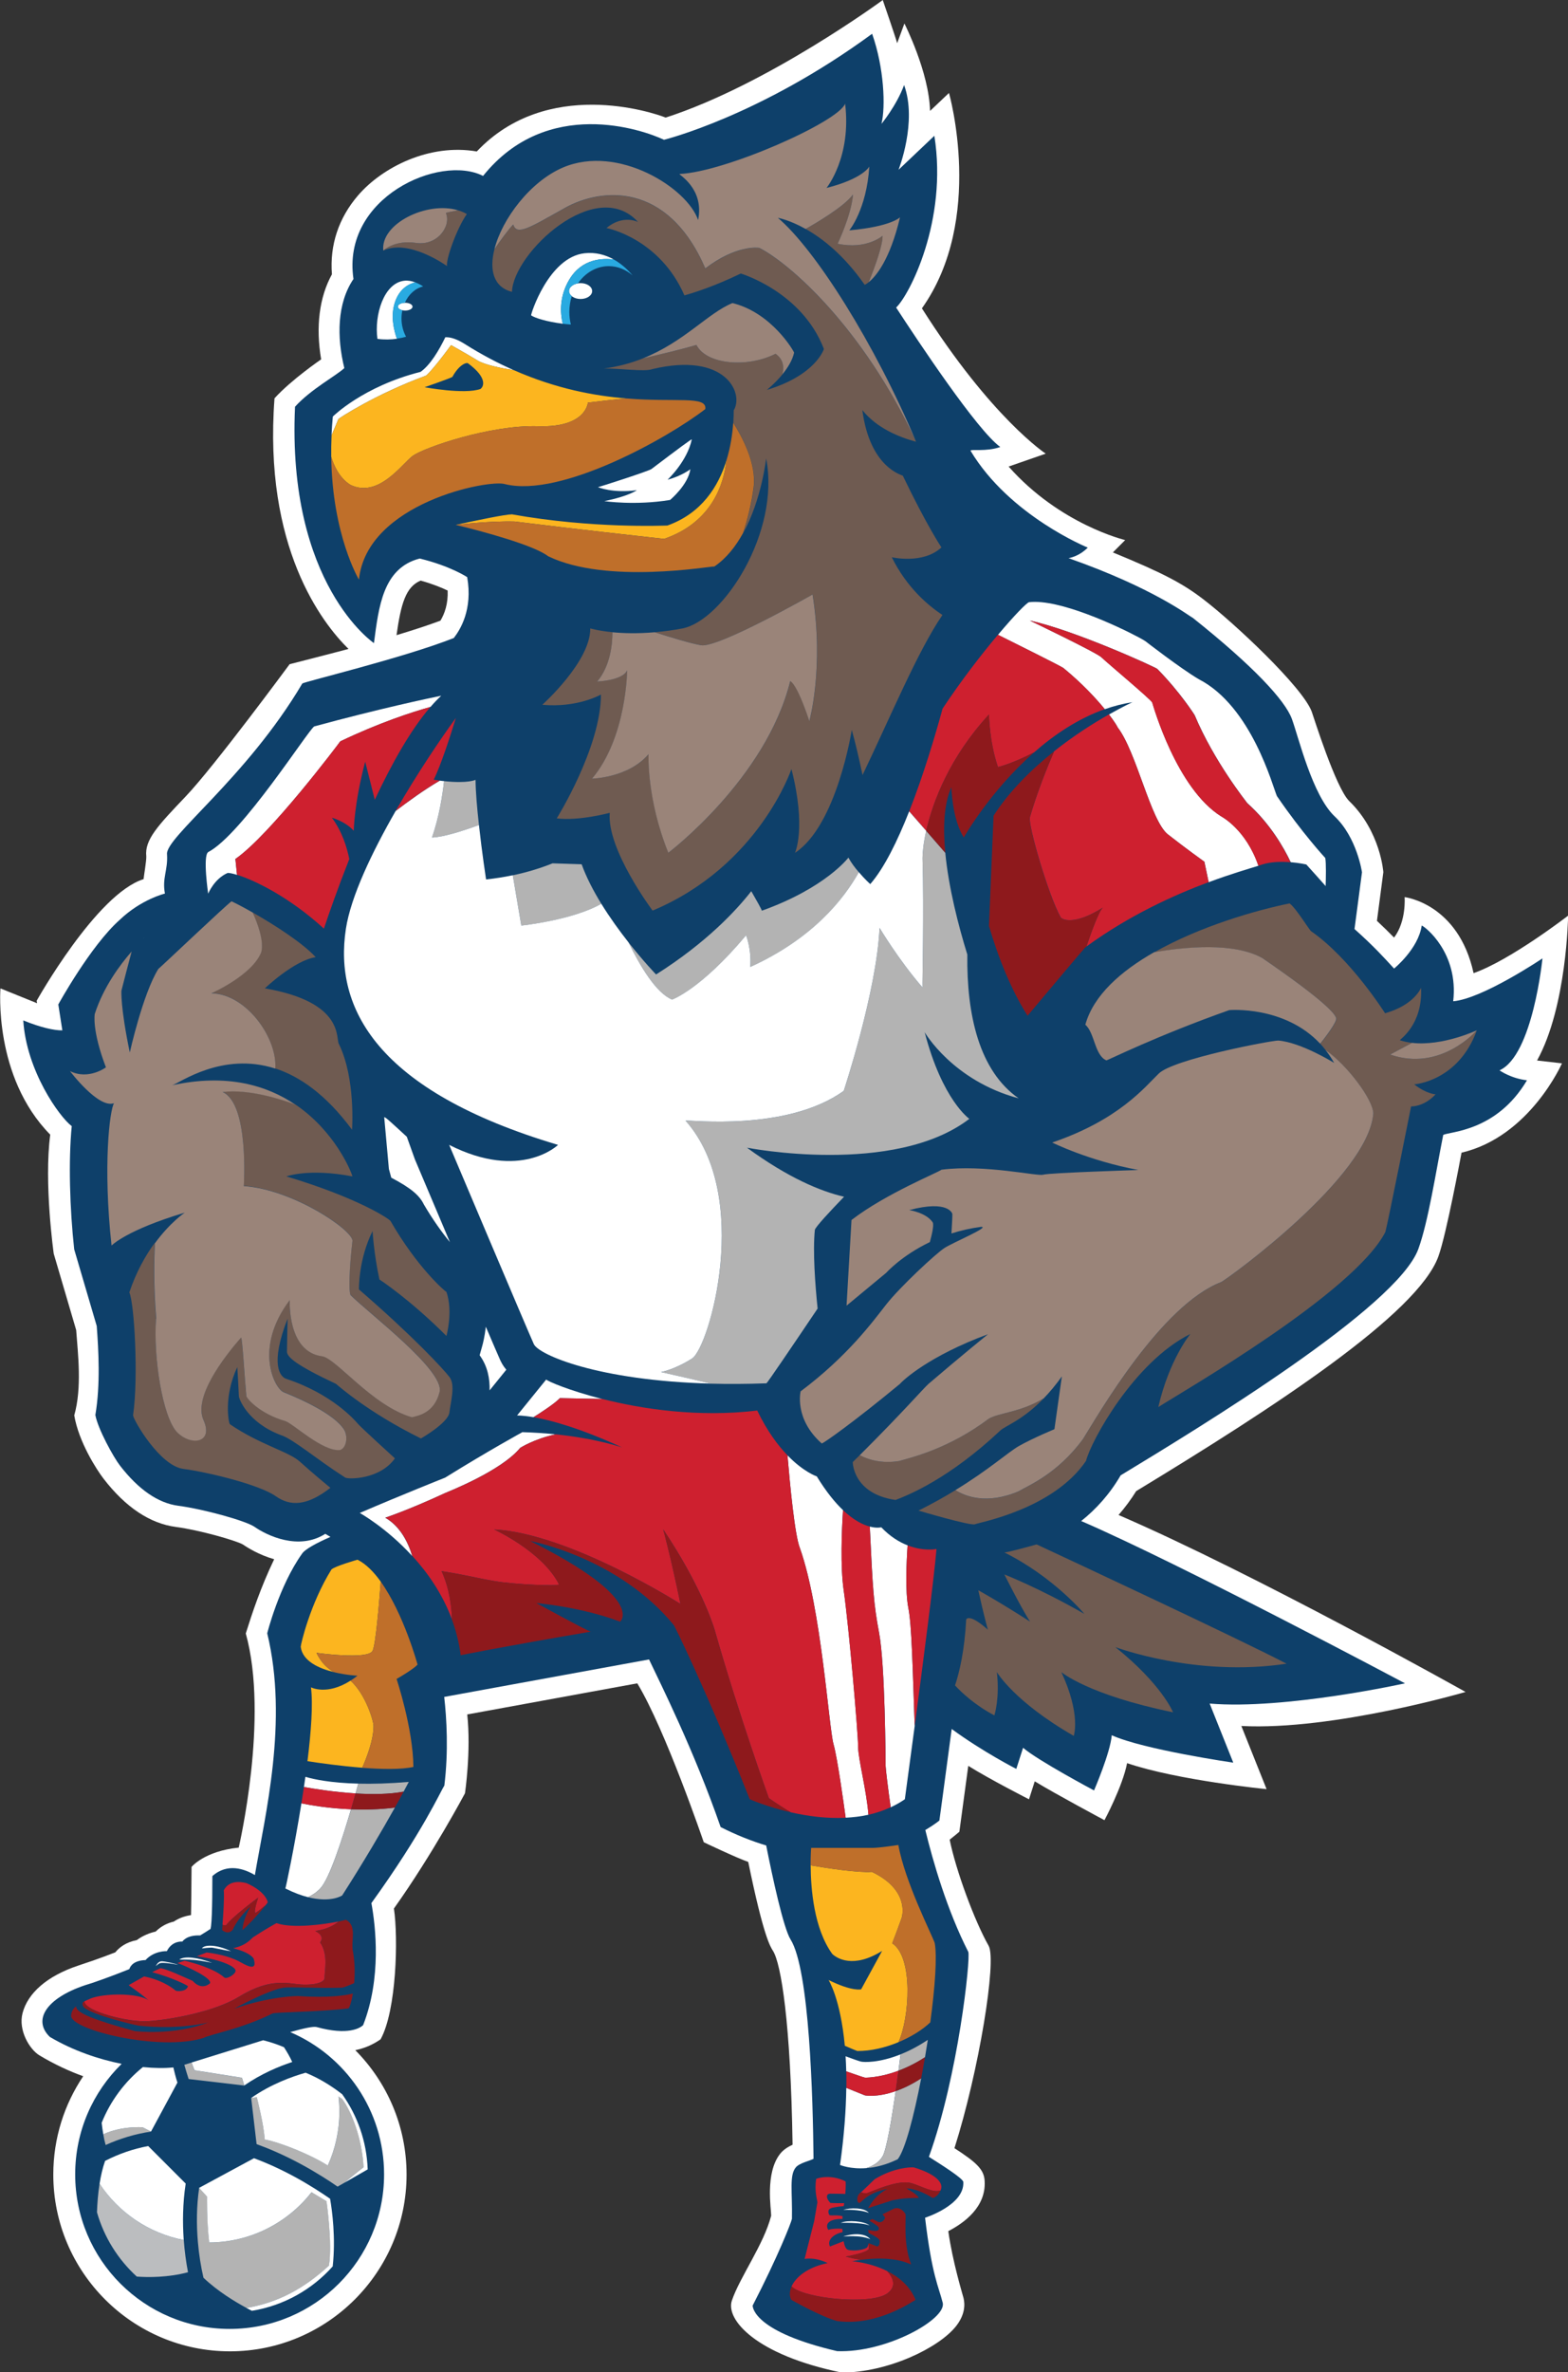 <?xml version="1.0" encoding="UTF-8"?> <svg xmlns="http://www.w3.org/2000/svg" id="Layer_2" data-name="Layer 2" viewBox="0 0 318.68 481.78"><rect x="0" y="0" width="318.68" height="481.78" fill="#333333" stroke="none"/><defs><style> .cls-1 { fill: #fff; } .cls-2 { fill: #bf6f2a; } .cls-3 { fill: #9a8479; } .cls-4 { fill: #29aae1; } .cls-5 { fill: #0e406a; } .cls-6 { fill: #bbbdbf; } .cls-7 { fill: #6f5b51; } .cls-8 { fill: #8e191c; } .cls-9 { fill: #b3b3b3; } .cls-10 { fill: #ce202f; } .cls-11 { fill: #fcb51f; } </style></defs><g id="Design"><g><path class="cls-1" d="m318.68,185.97s-11.69,9.03-19.19,11.66c-3.1-14.18-14.02-15.44-14.02-15.44,0,0,.4,4.87-2.14,8.22-.98-1.01-2.1-2.11-3.48-3.4l1.3-9.88s-.54-8.25-6.93-14.44c-2.74-2.66-7.29-17.26-7.62-18.15-1.82-4.96-15.72-18-22.02-22.82-4.11-3.15-7.99-5.26-18.4-9.53l2.5-2.51s-13.24-3.12-23.69-14.93l7.54-2.62s-11.04-7.22-25.16-29.51c12.84-18.09,5.5-43.74,5.5-43.74l-3.85,3.65c-.2-7.93-5.21-17.76-5.21-17.76l-1.47,4c-.29-1.11-2.93-8.76-2.93-8.76,0,0-23.4,17.19-44.12,23.87-2.71-1.08-24.14-8.18-38.39,6.88-9.65-1.66-19.21,3.22-24.11,8.9-3.98,4.61-5.8,10.13-5.33,16.05-2.57,4.65-3.32,10.65-2.19,17.27-.16.11-6.08,4.16-9.48,7.91-2.27,30.21,9.64,45.61,15.04,50.9-1.97.54-11.97,3.1-11.97,3.1,0,0-15.29,20.73-21.08,26.81-5.72,6-8.41,8.83-8.05,12.22.04.91-.48,3.84-.55,4.62-9.57,2.97-21.73,24.7-21.73,24.7l.08.5c-.35-.13-7.44-3.01-7.44-3.01,0,0-1.47,17.94,10.12,29.7-1.31,9.86.71,24.18.71,24.18l4.56,15.5c.37,4.98,1.2,11.7-.39,17.33.9,5.4,4.59,11.1,5.97,12.88,4.48,5.8,9.43,9.09,14.69,9.78,4.79.63,12.19,2.75,13.61,3.56.93.64,3.27,2.11,6.36,3-2.76,5.76-4.43,10.82-5.77,15.07,4.76,17.08-1.4,43.3-1.43,43.49-6.99.71-9.59,3.92-9.59,3.92,0,0-.06,8.41-.11,9.79-1.33.2-2.51.64-3.51,1.32-1.25.28-2.57.92-3.67,2.02-1.14.26-2.53.76-3.85,1.74-2.16.42-3.52,1.45-4.36,2.48-3.27,1.28-5.65,2.06-7.56,2.7-6.38,2.13-10.24,5.62-11.29,9.65-.91,3.5,1.45,7.38,3.43,8.57,3.08,1.85,6.07,3.22,8.9,4.24-3.84,5.71-6.08,12.58-6.08,19.97,0,19.8,16.11,35.9,35.9,35.9s35.9-16.11,35.9-35.9c0-9.84-3.98-18.77-10.42-25.26,1.71-.35,3.46-1.03,5.14-2.21,3.23-5.84,3.61-20.54,2.71-26.56,7.92-11.13,14.44-23.4,14.44-23.4,0,0,1.27-8.54.46-16.01l34.56-6.32c5.71,9.4,13.51,32.27,13.51,32.27,0,0,6.53,3.12,9.04,4,3.08,15,4.45,17.16,5.04,18.08,1.62,2.58,3.59,14.44,3.97,39.35-.89.42-1.84.97-2.53,1.85-3.1,3.92-1.8,11.26-1.82,12.57-1.5,5.84-6.38,12.48-7.99,17.24-1.29,3.81,4.8,11.02,22.31,14.61,9.34,0,19.76-4.98,23.27-9.44,1.82-2.32,1.83-4.38,1.5-5.71-.22-.87-2.21-7.29-3.09-13.57,3.28-1.69,7.65-4.92,7.39-10.08-.06-2.4-1.63-3.85-6.14-6.77,4.97-15.62,8.64-38.13,6.95-41.1-2.86-5.03-6.64-15.25-7.92-21.55.41-.3,1.97-1.61,1.97-1.61,0,0,.89-6.51,1.81-13.38,4.24,2.66,12.34,6.79,12.34,6.79l1.17-3.65c4.24,2.59,14.17,7.89,14.17,7.89,0,0,3.67-6.82,4.6-11.58,10.29,3.5,28.35,5.28,28.35,5.28l-5.13-12.83c18.66.96,45.57-6.91,45.57-6.91,0,0-42.61-23.89-70.53-35.94,1.32-1.51,2.52-3.13,3.59-4.85,28.14-17.07,57.18-35.98,61.41-47.65,1.63-4.49,4.5-19.98,4.71-21.08,13.88-3.24,20.41-18.14,20.41-18.14l-5.06-.58c6.05-10.92,6.31-29.33,6.31-29.33Zm-229.18-59.92c-2.56.96-5.69,1.97-8.91,2.94.9-6.36,1.86-9.79,4.89-11.08,2.44.67,4.29,1.44,5.5,2.02.11,2.7-.62,4.72-1.47,6.12Z"></path><g><path class="cls-5" d="m313.51,194.62s-12.2,8.22-18.16,8.72c1.13-9.83-5.69-15.13-6.4-15.38-.69,4.76-5.62,8.74-5.62,8.74-2.18-2.38-4.05-4.45-8.04-8.03l1.52-11.52s-1.01-7.06-5.55-11.35c-4.54-4.29-7.31-16.01-8.7-19.8-1.39-3.78-7.82-10.72-20.17-20.55-.63-.25-7.69-5.93-25.22-12.1,0,0,2.02-.25,3.91-2.14,0,0-15.89-6.43-23.83-19.67,0-.38,3.15.25,6.05-.76-4.7-3.37-16.75-21.53-21.17-28.32,2.69-2.53,10.51-17.66,7.77-34.88l-7.28,6.9s3.85-9.71,1.13-17.21c-1.54,4.19-4.6,7.88-4.6,7.88.86-3.44.54-11.38-1.9-18.29-22.88,16.77-42.3,21.53-42.3,21.53-4.32-2.05-23.78-8.84-36.77,7.34-8.77-4.47-28.79,4.35-26.34,20.93-3.35,4.95-3.4,11.81-1.86,18.09-1.51,1.47-6.76,4.25-10.02,7.85-1.66,36.08,16.04,48.01,16.04,48.01.97-7.31,1.79-15.25,9.3-17.18,6.24,1.51,9.65,3.78,9.65,3.78,1.17,6.61-1.45,10.73-2.72,12.36-10.12,4.01-30.34,8.86-30.79,9.24-11.35,19.2-27.99,31.32-27.49,34.72.19,3.27-1.03,4.78-.43,7.94,0,0-4.78,1.14-9.16,5.31-5.95,5.27-12.51,17.21-12.51,17.21l.82,5.26c-1.64.03-4.38-.57-7.94-2.02.63,10.18,7.32,19.58,9.85,21.47-.69,7.08-.4,16.76.5,25.02l4.58,15.57c.37,4.9.77,11.94-.28,18.08.51,2.81,3.67,8.55,5.01,10.28,3.77,4.87,7.75,7.61,11.85,8.15,5.04.66,13.55,3,15.43,4.24,2.6,1.82,9.04,4.9,14.44,1.46h0s1.05.62,1.05.62c-2.85,1.25-5.22,2.52-5.79,3.44-4.67,6.56-7.06,16.14-7.06,16.14,4.33,17.85-.45,36.99-2.51,49.1-2.04-1.22-5.56-2.54-8.64.21,0,6.18-.13,11.14-.5,10.8-.62.41-1.28.83-1.99,1.25-1.11-.05-2.72.11-3.62,1.25,0,0-2.05-.25-3.14,1.94,0,0-2.56-.14-4.33,1.81-2.25.09-3.03,1.04-3.3,1.84-3.91,1.57-7.32,2.78-9.09,3.3-7.82,2.65-10.59,7.06-7.06,10.47,4.76,2.81,9.94,4.54,14.59,5.47-5.82,5.7-9.44,13.64-9.44,22.44,0,17.34,14.06,31.39,31.39,31.39s31.39-14.06,31.39-31.39c0-12.97-7.86-24.1-19.08-28.89,2.94-.83,4.66-1.18,5.36-1.03,6.41,1.77,8.84.2,9.46-.38,3.76-9.58,2.55-20.06,1.68-24.79,10.37-14.35,14.14-22.84,14.83-23.88.86-6.99.47-13.6-.03-17.99l41.63-7.61c2.35,4.97,9.09,18.33,14.55,34.04,3.23,1.64,6.32,2.85,9.26,3.74,1.27,6.4,3.51,16.81,4.96,19.1,3.85,6.13,4.54,32.3,4.66,44.53-.61.37-2.83.83-3.59,1.73-1.37,1.61-.69,4.92-.8,10.47-.17.83-2.85,7.65-7.98,17.6,0,.55.59,5.39,17.15,9.26,9.97.41,22.29-6.5,21.48-9.81-.81-3.25-2.2-5.53-3.59-17.28,0,0,8.06-2.56,7.77-7.26,0-.72-4.85-3.75-6.99-5.11,5.98-16.56,8.47-40.15,8.01-41.61-4.33-8.5-7.18-18.37-8.74-24.76,1.86-1.09,2.86-1.93,2.86-1.93,0,0,1.14-8.35,2.5-18.59,6.31,4.63,13.13,8.11,13.13,8.11l1.38-4.29c3.05,2.62,14.42,8.66,14.42,8.66,0,0,3.32-7.66,3.6-11.21,6.43,2.92,24.7,5.57,24.7,5.57l-4.8-12c15.35,1.28,39.7-4.11,39.7-4.11,0,0-45.48-24.19-65.81-32.96,2.96-2.36,5.75-5.38,8.02-9.28,16.25-9.85,56.2-34.11,60.51-45.99,2.02-5.57,3.54-15.57,5.05-23.14,1.31-.72,10.81-.64,17.02-11.1-3.31-.38-5.58-2.02-5.58-2.02,6.78-3.03,8.73-22.75,8.73-22.75Zm-227.37,49.98c-.84-1.74-2.44-3.24-6.62-5.43l-.48-1.76-.95-10.5c.09-.24,1.8,1.39,4.59,3.95l1.64,4.58c.71,1.67,3.76,8.9,7.12,16.82-1.58-1.93-3.45-4.51-5.3-7.66Zm13.37,37.74c.05-2.28-.36-4.83-2.03-7.11l.52-1.85c.15-.52.52-1.98.74-3.94,1.51,3.54,2.61,6.09,2.89,6.7.22.47.54,1.17,1.27,2.03l-3.38,4.18Z"></path><g><path class="cls-6" d="m37.35,454.92c.16,2.23.46,4.44.86,6.54-4.07,1.08-8.06,1.05-10.41.88-3.8-3.47-6.64-7.96-8.09-13.05.06-1.74.2-3.77.53-5.81,3.87,5.85,9.98,10.07,17.12,11.45Z"></path><path class="cls-1" d="m20.24,443.47c.25-1.59.61-3.18,1.12-4.63,2.8-1.44,5.72-2.44,8.76-3.01l7.62,7.62c-.63,4.08-.63,8.01-.42,11.17,0,.1.02.2.03.3-7.13-1.38-13.25-5.6-17.12-11.45Z"></path><path class="cls-9" d="m20.99,433.44c3.82-1.76,8-1.42,8-1.42l1.7.87c-3.2.48-6.29,1.4-9.22,2.73-.19-.65-.35-1.4-.48-2.18Z"></path><path class="cls-9" d="m40.47,444.32l1.64,1.79s-.11,4.79.43,9.3c8.45-.04,15.96-4.03,20.8-10.2l3.04,1.82s1.24,8.59.5,13.08c-5.2,4.75-10.29,7.46-16.76,8.61-2.34-1.26-5.91-3.41-8.77-6.15-.51-2.22-.91-4.68-1.13-7.25-.31-3.55-.28-7.32.26-11Z"></path><path class="cls-1" d="m40.47,444.32l11.15-6.02c1.14.42,2.28.89,3.44,1.4,3.31,1.47,6.31,3.14,8.86,4.74,1.15.72,2.21,1.43,3.17,2.09.43,2.5,1.16,7.96.53,13.74-4.19,4.69-9.93,7.97-16.43,9.02-.32-.16-.69-.35-1.09-.57,6.47-1.15,11.56-3.86,16.76-8.61.74-4.49-.5-13.08-.5-13.08l-3.04-1.82h0c-4.84,6.18-12.35,10.16-20.8,10.2-.54-4.52-.43-9.3-.43-9.3l-1.64-1.79Z"></path><path class="cls-9" d="m52.2,425.91s1.45,5.54,1.6,8.57c3.28.62,9.49,3.14,12.83,5.3,1.51-3.34,2.36-7.04,2.36-10.95,0-1.03-.06-2.05-.18-3.06l.74.49c1.94,2.59,4.05,8.12,4.35,13.86-1.29.98-2.87,2.29-3.89,3.15l-1.4.8c-.95-.66-1.99-1.35-3.12-2.05-2.66-1.66-5.78-3.4-9.26-4.94-1.37-.61-2.73-1.15-4.08-1.64l-1.1-9.37,1.16-.16Z"></path><path class="cls-1" d="m62.12,420.94c2.6,1.06,4.83,2.45,6.54,3.7.31.23.61.45.89.67,3.09,4.33,4.98,9.58,5.18,15.26l-4.73,2.71c1.03-.86,2.6-2.17,3.89-3.15-.3-5.74-2.41-11.27-4.35-13.86l-.74-.49h0c.12,1,.18,2.02.18,3.06,0,3.9-.85,7.61-2.36,10.95-3.34-2.16-9.55-4.68-12.83-5.3-.15-3.03-1.6-8.57-1.6-8.57l-1.16.16c4.06-2.85,8.42-4.39,11.08-5.14Z"></path><path class="cls-9" d="m39.53,420.45s-.31-.69-.59-1.58c-.48.15-.98.3-1.48.46.3,1.06.62,2.09.88,2.89l11.29,1.32-.47-1.57-9.63-1.52Z"></path><path class="cls-1" d="m53.47,414.35c-3.74,1.15-8.52,2.66-14.52,4.51.28.89.59,1.58.59,1.58l9.63,1.52.47,1.57c3.43-2.37,7.01-3.87,9.75-4.77-.46-1.04-1.11-2.13-1.67-3-1.36-.58-2.78-1.05-4.25-1.42Z"></path><path class="cls-1" d="m121.55,98.93c.14,0,10.35-3.26,10.87-3.69,5.63-4.26,8.18-6.15,8.18-6-.95,4.49-4.92,8.18-4.92,8.18,2.88-.76,4.63-2.13,4.63-2.13-.47,3.17-3.97,6.1-4.11,6.24-7.14,1.18-13.38.24-13.38.24,4.96-.99,6.62-2.22,6.62-2.22-4.92.66-7.9-.61-7.9-.61Z"></path><path class="cls-1" d="m29.23,190.6c.06-.05.09-.08.09-.08-.03,0-.06.04-.09.08Z"></path><path class="cls-1" d="m41.04,395.69s1.81-.22,2.21-.13c1.98.41,3.7.71,3.7.71-3.03-1.45-5.48-1.34-5.91-.58Z"></path><path class="cls-1" d="m36.44,397.97s1.86-.05,3.2.08c1.34.13,3.47.57,3.47.57-2.81-1.06-5.6-1.47-6.67-.65Z"></path><path class="cls-1" d="m31.67,399.28s.39-.87,1.04-.96,3.26.57,3.49.7c-2.7-.51-3.46-.4-3.7-.33-.24.07-.83.59-.83.59Z"></path><path class="cls-1" d="m171.37,448.78s3.44-.14,5.22.63c-.93-1.12-3.81-1.07-5.22-.63Z"></path><path class="cls-1" d="m170.89,451.42s4.24-.13,5.85.54c-1.15-.92-4.46-1.13-5.85-.54Z"></path><path class="cls-1" d="m171.37,454.21s3.51-.39,5.5.54c-.95-1.18-3.25-1.29-5.5-.54Z"></path><path class="cls-1" d="m120.35,59.11c0,.89-1.05,1.61-2.35,1.61s-2.35-.72-2.35-1.61,1.05-1.61,2.35-1.61,2.35.72,2.35,1.61Z"></path><ellipse class="cls-1" cx="82.35" cy="62.28" rx="1.49" ry=".79"></ellipse><path class="cls-1" d="m269.42,179.98c.06-1.81.12-4.61-.07-5.73,0,0-4.73-5.11-9.83-12.58-.85-1.89-5.1-18.2-15.89-23.74-3.69-2.17-10.81-7.69-10.81-7.69-.12-.1-.64-.41-1.45-.84h0s0,0,0,0c-4.18-2.22-16.12-7.84-22.24-7.1-.51.15-3,2.7-6.3,6.62,3.46,1.72,12.84,6.39,13.3,6.75,3.79,3.11,6.58,6.12,8.41,8.36,1.82-.64,3.7-1.13,5.64-1.43,0,0-1.9.86-4.79,2.5,1.14,1.48,1.72,2.46,1.75,2.61,3.86,4.98,6.7,18.98,10.23,21.75s7.41,5.55,7.41,5.55l.87,4.15c4.61-1.71,8.23-2.75,10.12-3.34-2.52-7.38-7.49-9.98-7.49-9.98-9.17-5.67-13.9-22.6-14.09-23.17s-9.36-8.23-10.31-9.17-14.56-7.47-14.56-7.47c9.17,1.99,25.72,9.55,25.91,9.83,4.73,4.82,7.57,9.36,7.57,9.36,3.97,9.46,10.5,17.59,10.69,17.87,4.59,4.08,7.46,9.06,8.84,12.01,1.82.15,3.17.47,3.17.47,1.44,1.58,2.8,3.11,3.94,4.4Z"></path><path class="cls-1" d="m89.67,141.29c-2.59.53-12.49,2.62-25.8,6.23-1.2.69-14.69,21.94-21.56,25.53-1.13.76,0,8.45,0,8.45,0,0,1.2-3.03,3.97-4.22.42,0,1.07.14,1.89.39l-.33-3.22c7.04-4.87,21.07-23.51,21.32-23.89,7.89-3.77,14.45-5.91,18.33-6.99.72-.83,1.45-1.59,2.17-2.26Z"></path><path class="cls-1" d="m171.48,323c-.71-4.9-.41-12.17-.14-16.31-1.63-1.54-3.43-3.74-5.34-6.86,0,0-2.64-.85-5.95-4.27.48,5.71,1.48,16.3,2.52,18.83,4.37,12.29,5.89,36.5,6.83,39.81.79,2.78,2.08,12.06,2.47,14.95,1.55-.08,3.1-.26,4.63-.6-.35-4.8-2.09-11.38-2.09-13.78,0-2.74-1.89-24.59-2.93-31.77Z"></path><path class="cls-1" d="m185.9,350.52c-.41-11.7-.6-20.53-1.28-23.93-.68-3.39-.38-9.53-.16-12.75-1.67-.65-3.53-1.76-5.35-3.67,0,0-.86.24-2.33-.14.6,12.81.79,15.7,1.89,21.58,1.23,6.52,1.32,26,1.32,26.95,0,.58.54,5.06,1.04,8.47.99-.46,1.95-.99,2.87-1.63,0,0,.88-6.47,2-14.87Z"></path><path class="cls-1" d="m105.09,287.47s1.07-.05,3.33.34c1.33-.83,4.27-2.71,5.37-3.87l8.6.17c-6.74-1.71-11.09-3.6-11.38-3.95l-5.93,7.31Z"></path><path class="cls-1" d="m78.3,308.22s4.6-1.51,12.1-4.98c.69-.32,11.41-4.48,15.32-9.2,0,0,2.83-1.82,7.19-2.75-2.06-.21-4.31-.37-6.74-.44,0,0-6.76,3.69-15.71,9.24,0,0-8.78,3.48-17.34,7.17,0,0,5.38,2.97,10.66,8.74-.89-2.94-2.51-6.06-5.49-7.78Z"></path><path class="cls-1" d="m86.61,76.28c.76-.66,2.65-2.88,5.06-6.19,0,0,2.74,1.51,5.39,3.12,1.47.89,4.74,1.55,7.35,1.96-3.22-1.42-6.55-3.16-9.97-5.32-1.54-.97-2.88-1.42-3.93-1.36-1.27,2.62-3.04,5.62-5.03,7.03-11.73,2.96-17.84,9.08-17.84,9.08-.12,1.3-.2,2.56-.26,3.8.44-1.02.92-2.13,1.39-3.28.05-.14,7.52-5.06,17.83-8.84Z"></path><path class="cls-1" d="m72.81,362.23c-5.59-.14-9.01-.87-10.74-1.38-.1.69-.2,1.38-.3,2.06,1.87.34,6.02,1.02,10.5,1.3.22-.77.4-1.45.55-1.99Z"></path><path class="cls-1" d="m71.35,367.44c-4.51-.18-8.21-.82-10.09-1.21-1.46,9.1-3.16,17.05-3.26,17.29,1.74.88,3.27,1.43,4.6,1.77.86-.4,1.72-.96,2.49-1.77,1.87-1.95,4.5-10.11,6.25-16.08Z"></path><path class="cls-1" d="m179.37,437.94c.83-1.44,1.88-7.73,2.67-13.27-3.87,1.36-6.25.87-6.25.87l-3.79-1.52c-.06,4.42-.42,9.6-1.27,15.65,0,0,2.07.9,5.36.64,1.2-.39,2.53-1.09,3.27-2.37Z"></path><path class="cls-1" d="m182.61,420.52c.17-1.31.32-2.46.42-3.31-4.36,1.75-7.46,1.62-8.09,1.46-.56-.15-1.99-.67-3.08-1.07.06.97.1,1.99.13,3.06,1.32.45,3.47,1.23,3.86,1.29,2.48-.09,4.78-.68,6.75-1.42Z"></path><path class="cls-1" d="m115.75,56.71c2.56-4.24,6.82-4.3,9.01-4.01-1.74-.97-3.73-1.51-5.94-1.27-7.33.8-11.02,12.53-10.87,12.62.76.52,3.2,1.3,6.42,1.69-.52-2.16-.74-5.53,1.38-9.04Z"></path><path class="cls-1" d="m80.2,61.61c.96-3.16,3.13-4.02,4.21-4.26-.73-.28-1.48-.42-2.22-.34-4.16.44-6.16,6.94-5.48,11.81,1.4.19,2.72.15,3.96-.02-.62-1.75-1.28-4.53-.47-7.18Z"></path><path class="cls-9" d="m155.78,280.92c.24-.16,5.02-7.2,10.39-15.17-.5-4.87-1-11.63-.56-15.97.07-.56,3.19-3.9,5.94-6.74-4.78-1.1-11.33-3.83-19.74-9.96,0,0,29.88,5.86,45.2-5.86,0,0-5.48-3.78-9.08-17.59,0,0,5.67,9.83,19.1,13.43-8.03-5.6-10.58-16.94-10.43-29.2-1.82-5.87-3.81-13.62-4.48-20.66-1.19-1.38-2.55-2.94-3.88-4.46-.55,2.45-.75,4.38-.75,5.52.32,10.78-.06,25.25,0,26.29-4.85-5.58-8.73-12.1-8.73-12.1-.57,12.86-7.28,33.1-7.28,33.1-11.54,8.32-31.4,5.86-32.15,6.05,13.62,15.32,4.85,46.06,1.32,48.31-3.53,2.25-6.3,2.75-6.3,2.75,4,.89,7.33,1.67,10.1,2.34,3.52.09,7.29.08,11.33-.07Z"></path><path class="cls-9" d="m122.21,183.54c-1.6-2.6-3.03-5.34-4-8.02,0,0-3.15-.09-5.91-.19-2.23.9-4.93,1.77-8.08,2.43.5,2.89,1.09,6.37,1.73,10.22,0,0,10.41-1.08,16.26-4.43Z"></path><path class="cls-9" d="m154.83,184.94c0-.19-1.07-2.1-2.14-3.95-2.99,3.82-9.04,10.4-19.35,16.91,0,0-2.53-2.61-5.6-6.51,2.41,4.93,5.65,10.31,8.85,11.62,0,0,5.77-1.99,15.04-13.05,0,0,1.13,2.74.85,6.43,12.67-5.74,19.02-13.76,22.07-19.25-.77-.89-1.57-1.94-2.12-2.97,0,0-4.63,6.15-17.59,10.78Z"></path><path class="cls-9" d="m97.34,167.55c-.37-3.31-.67-6.71-.69-9.18,0,0-1.48.79-6.4.27-.29,2.61-.97,7.26-2.46,11.45,2.45-.1,6.44-1.4,9.55-2.54Z"></path><path class="cls-9" d="m82.03,363.85c.41-.75.76-1.42,1.05-1.97-4.03.34-7.42.42-10.26.35-.14.54-.33,1.21-.55,1.99,3.33.21,6.85.19,9.76-.37Z"></path><path class="cls-9" d="m69.54,384.94c4.47-6.97,8.17-13.3,10.71-17.84-3.12.39-6.16.45-8.9.34-1.75,5.97-4.39,14.13-6.25,16.08-.77.8-1.63,1.37-2.49,1.77,4.69,1.19,6.93-.35,6.93-.35Z"></path><path class="cls-9" d="m187.22,422.08c-1.92,1.25-3.66,2.06-5.18,2.59-.79,5.55-1.84,11.83-2.67,13.27-.74,1.28-2.07,1.98-3.27,2.37,1.8-.14,3.96-.63,6.36-1.81,1.48-1.89,3.27-8.66,4.76-16.41Z"></path><path class="cls-9" d="m188,417.78c.2-1.17.39-2.35.57-3.52-1.99,1.33-3.85,2.27-5.53,2.95-.11.86-.25,2-.42,3.31,2.34-.88,4.23-1.98,5.39-2.74Z"></path><path class="cls-10" d="m253.46,163.09c-.19-.28-6.71-8.42-10.69-17.87,0,0-2.84-4.54-7.57-9.36-.19-.28-16.74-7.85-25.91-9.83,0,0,13.62,6.52,14.56,7.47s10.12,8.61,10.31,9.17,4.92,17.49,14.09,23.17c0,0,4.97,2.59,7.49,9.98.28-.09.53-.17.74-.24,1.86-.6,4.06-.61,5.81-.47-1.38-2.96-4.25-7.94-8.84-12.01Z"></path><path class="cls-10" d="m184.62,326.59c.68,3.4.87,12.24,1.28,23.93,1.71-12.88,3.97-30.3,4.43-35.94,0,0-2.56.54-5.87-.74-.22,3.22-.51,9.37.16,12.75Z"></path><path class="cls-10" d="m120.1,331.35s-.05,0-.08.01c.17.06.08-.01.08-.01Z"></path><path class="cls-10" d="m178.66,331.6c-1.11-5.88-1.29-8.77-1.89-21.58-1.36-.35-3.23-1.24-5.44-3.33-.26,4.13-.57,11.4.14,16.31,1.04,7.19,2.93,29.03,2.93,31.77,0,2.4,1.74,8.99,2.09,13.78,1.55-.34,3.07-.85,4.53-1.53-.5-3.41-1.04-7.89-1.04-8.47,0-.95-.09-20.43-1.32-26.95Z"></path><path class="cls-10" d="m215.54,186.26c.28.47,2.65,1.8,8.61-1.94-.77.65-2.27,4.7-3.35,7.91,8.79-6.4,17.92-10.5,24.84-13.08l-.87-4.15s-3.88-2.77-7.41-5.55-6.37-16.77-10.23-21.75c-.03-.15-.62-1.12-1.75-2.61-2.99,1.69-7.04,4.22-11.14,7.48-1.34,3.1-3.47,8.35-4.93,13.41-.38,1.64,3.78,15.87,6.24,20.27Z"></path><path class="cls-10" d="m201,145.1s.05,5.51,1.82,10.67c0,0,2.53-.51,7.33-2.96,4.09-3.59,8.94-6.87,14.38-8.79-1.83-2.24-4.62-5.26-8.41-8.36-.46-.36-9.84-5.03-13.3-6.75-3.32,3.95-7.47,9.29-11.25,15-1.49,5.45-3.88,13.51-6.78,20.86,1.01,1.15,2.22,2.53,3.46,3.95,1.34-5.94,4.8-15,12.76-23.62Z"></path><path class="cls-10" d="m169.4,354.2c-.95-3.31-2.46-27.52-6.83-39.81-1.04-2.52-2.04-13.12-2.52-18.83-1.95-2.02-4.14-4.93-6.15-9.1-12.06,1.44-23.47-.32-31.49-2.35l-8.6-.17c-1.11,1.15-4.04,3.04-5.37,3.87,3.31.57,9.18,2.1,18.02,6.15,0,0-5.14-1.8-13.53-2.67-4.36.93-7.19,2.75-7.19,2.75-3.91,4.73-14.63,8.89-15.32,9.2-7.5,3.47-12.1,4.98-12.1,4.98,2.97,1.72,4.6,4.83,5.49,7.78,3.08,3.36,6.13,7.68,8.05,12.91-.07-2.57-.5-6.34-2.11-9.83,5.2.8,6.67,1.32,10.87,2.03,4.21.71,12.91,1.04,13,.66-3.36-6.67-13.19-11.16-13.19-11.16,15.37.8,37.87,15.13,37.87,15.13-1.89-9.27-3.5-15.13-3.5-15.13,7.47,11.16,10.02,19.01,10.4,20.24,5.01,17.59,11.06,34.33,11.06,34.33,1.74,1.21,3.2,2.13,4.45,2.87,3.27.75,7.18,1.31,11.16,1.11-.39-2.89-1.67-12.17-2.47-14.95Z"></path><path class="cls-10" d="m72.27,364.22c-4.48-.28-8.62-.96-10.5-1.3-.17,1.11-.34,2.22-.51,3.31,1.87.39,5.57,1.03,10.09,1.21.35-1.18.66-2.27.92-3.22Z"></path><path class="cls-10" d="m182.04,424.67c.21-1.47.4-2.88.57-4.14-1.97.74-4.27,1.33-6.75,1.42-.39-.07-2.54-.84-3.86-1.29.03,1.07.03,2.19.02,3.36l3.79,1.52s2.38.49,6.25-.87Z"></path><path class="cls-10" d="m30.07,410.47c4.52-.3,13.49-1.89,18.53-4.98,5.04-3.09,8.32-3.03,11.47-2.58,3.15.44,6-.17,5.91-1.3s.85-4.59-.92-7.14c.07-.17,1.11-1.23-.99-2.32,2.54-.34,4.01-1.3,4.72-1.92-2.9.59-9.36,1.47-12.59.33-.14.05-2.65,1.47-4.78,2.88-.25.14-1.23,1.64-4.05,2.21,1.7.43,3.48,1.1,4.17,2.09.95,2.96-1.75,1.23-3,.57-2.11-1.11-4.99-1.61-6.54-1.79-.6.23-1.28.49-1.98.76,5.52.84,7.86,2.21,7.86,2.94s-1.77,1.77-2.28,1.39c-2.01-1.79-6.17-2.97-8.07-3.42-.53.18-1.02.34-1.46.47,2.29.85,7.12,3.13,6.6,4.13-1.89,1.56-3.5-.5-3.5-.5-2.66-1.16-4.91-2.24-6.53-2.59-.55.24-1.13.51-1.73.82,4.14,1.1,7.29,2.72,7.29,2.86-.31,1.14-2.22,1.05-2.51.88-2.04-1.71-4.82-2.6-6.41-2.87-.97.53-1.98,1.12-3.07,1.73-.24.05.52.28,4.02,3.12-2.36-1.61-9.25-1.4-11.77-.39-.48.2-.91.39-1.31.58.04,2.03,8.89,4.29,12.91,4.03Z"></path><path class="cls-10" d="m45.94,390.99c1.42-1.86,6.52-5.6,6.52-5.6-.88,2.71-.72,3.17-.46,3.06.19-.08,1.31-.98,1.98-1.53.14-.18.28-.36.42-.54.06-.19-.47-2.27-4.29-3.94-.41-.09-3.37-.98-4.63,1.45.14,1.44-.12,5.14-.26,6.99.24.11.52.18.72.11Z"></path><path class="cls-10" d="m180.32,465.77c2.01-1.45,1.16-3.24,0-4.54-3.52-1.77-7.15-2.01-7.15-2.01.61-.11,1.19-.2,1.74-.27-.89-.17-1.92-.38-3.05-.66,0,0,4.41-.77,4.71-1.58.06-.24-.03-.7-.1-1-.05.31-.11.55-.19.65-.35.47-2.58.91-3.94.54-.42-.12-.71-.8-.89-1.75-1.03.38-2.55,1.02-2.76,1.08-.63-1.14.52-2.49,2.55-2.91-.01-.22-.02-.44-.03-.67-.99-.13-2.35-.01-2.87.21-.81-1.36.44-2.27,2.88-2.22,0-.19.02-.38.03-.56-1.34-.37-2.6.03-2.74-.32-.19-.47-.46-1.25.99-1.47,0,0,.81-.16,1.98-.27.04-.2.07-.4.1-.59-.81,0-2.44,0-2.83-.06-1.18-1.31-.59-1.89,0-1.87.43.02,2.03,0,3.05.06.11-1.37.11-2.48.05-2.56-3.26-1.61-5.96-.52-5.96-.52-.43,2.46.24,4.4.24,4.78l-.66,3.83c-.61,2.41-1.94,7.66-1.94,7.66,2.41-.38,4.68.85,4.68.85-4.11.83-6.5,2.87-7.34,4.75,2.53,2.46,16.12,3.81,19.44,1.42Z"></path><path class="cls-10" d="m176.27,445.38c3.09-1.23,6.82-2.71,9.18-1.95,1.89.61,4.34,1.99,5.72,1.41.13-.32.19-.65.14-.95-.16-.98-1.39-2.46-5.58-3.72-.66-.09-4.16.06-7.97,2.4-.83.83-2.18,2.1-2.77,2.66.3.13.79.27,1.29.17Z"></path><path class="cls-10" d="m67.46,166.07s2.7.71,4.44,2.65c0,0,.05-5.44,2.32-14.04l1.95,7.74c3.39-7.22,7.28-14.21,11.32-18.86-3.88,1.09-10.45,3.23-18.33,6.99-.25.38-14.28,19.02-21.32,23.89l.33,3.22c3.63,1.1,10.73,4.59,17.66,10.93,1.02-3.06,2.83-8.23,5.16-14.13-.47-2.34-1.45-5.6-3.54-8.39Z"></path><path class="cls-4" d="m124.76,52.7c-2.19-.3-6.45-.23-9.01,4.01-2.12,3.51-1.9,6.88-1.38,9.04.53.06,1.08.12,1.65.16-.2-.81-.31-1.66-.31-2.55,0-1.14.18-2.22.5-3.22-.34-.28-.56-.63-.56-1.03,0-.76.78-1.4,1.81-1.56,1.47-2.13,3.73-3.5,6.27-3.5,1.82,0,3.5.71,4.84,1.89-1.06-1.26-2.35-2.41-3.82-3.24Z"></path><path class="cls-4" d="m81.78,63.01c-.54-.12-.92-.4-.92-.73,0-.42.63-.77,1.42-.79.77-1.71,2.12-2.95,3.73-3.32-.52-.34-1.06-.62-1.61-.83-1.08.24-3.25,1.11-4.21,4.26-.81,2.65-.15,5.43.47,7.18.65-.09,1.27-.23,1.87-.39-.58-1.06-.93-2.34-.93-3.71,0-.58.06-1.14.18-1.67Z"></path><path class="cls-8" d="m145.19,330.85c-.38-1.23-2.93-9.08-10.4-20.24,0,0,1.61,5.86,3.5,15.13,0,0-22.51-14.33-37.87-15.13,0,0,9.83,4.49,13.19,11.16-.09.38-8.79.05-13-.66-4.21-.71-5.67-1.23-10.87-2.03,1.61,3.49,2.04,7.26,2.11,9.83.83,2.25,1.45,4.66,1.78,7.24,0,0,7.92-1.63,26.4-4.78-.41-.15-2.38-1.1-11.02-5.81,0,0,9.08.76,17.02,3.78,0,0,5.42-4.54-18.28-16.39,0,0,17.9,3.28,29.25,17.15,0,0,5.8,11.35,15.38,35.3,0,0,3.43,1.53,8.33,2.65-1.25-.74-2.71-1.67-4.45-2.87,0,0-6.05-16.74-11.06-34.33Z"></path><path class="cls-8" d="m201.93,165.68c0,.28-.6,14.38-.93,22.38,1.93,6.57,4.55,13.04,7.84,18.22,3.47-4.13,11.34-13.49,11.71-13.86.08-.06.16-.11.24-.17,1.09-3.21,2.59-7.26,3.35-7.91-5.96,3.74-8.32,2.41-8.61,1.94-2.46-4.4-6.62-18.63-6.24-20.27,1.46-5.06,3.59-10.31,4.93-13.41-4.46,3.54-8.99,7.94-12.31,13.09Z"></path><path class="cls-8" d="m201,145.1c-7.95,8.63-11.41,17.68-12.76,23.62,1.32,1.51,2.68,3.07,3.88,4.46-.49-5.16-.28-9.93,1.24-13.31,0,0,.13,6.43,2.52,10.21,0,0,5.31-9.4,14.27-17.27-4.8,2.45-7.33,2.96-7.33,2.96-1.77-5.17-1.82-10.67-1.82-10.67Z"></path><path class="cls-8" d="m72.27,364.22c-.26.95-.57,2.04-.92,3.22,2.74.11,5.78.05,8.9-.34.68-1.22,1.28-2.3,1.78-3.24-2.91.55-6.43.57-9.76.37Z"></path><path class="cls-8" d="m182.04,424.67c1.52-.53,3.25-1.34,5.18-2.59.27-1.41.53-2.85.78-4.29-1.16.76-3.04,1.86-5.39,2.74-.17,1.26-.36,2.67-.57,4.14Z"></path><path class="cls-8" d="m17.06,407.66c1.83,1.64,10.56,3.63,11.1,3.72,8.54.91,14.18-.66,14.18-.66-7.16,2.77-14.85,1.77-14.94,1.77-8.25-2.26-12.16-3.77-11.91-5.07-.61.5-.98,1.08-1.04,1.91-.2,2.93,18.12,7.33,26.92,4.54,1.28-.71,7.9-1.89,14-4.96.61-.28,9.93-.33,15.46-1.04.26-.28.62-1.42.89-3.01-1.38.35-4.79.94-11.12.51-.28,0-5.55,0-13.05,2.58,0,0,7-3.85,10.15-4.29,1.2-.19,6.93.16,11.88,0,.38-.08,1.6-.55,2.4-.92.16-1.9.16-4.09-.21-6.21-.57-2.41.95-5.39-1.51-6.67-.07.06-.62.21-1.45.38-.71.61-2.17,1.57-4.72,1.92,2.1,1.09,1.06,2.15.99,2.32,1.77,2.55.83,6,.92,7.14s-2.76,1.74-5.91,1.3c-3.15-.44-6.43-.5-11.47,2.58-5.04,3.09-14.01,4.68-18.53,4.98-4.03.27-12.88-1.99-12.91-4.03-.1.04-.2.09-.29.13-.15.28-.21.66.19,1.09Z"></path><path class="cls-8" d="m47.38,391.78c0-.16,1.2-2.55,3.5-4.54.09,0-1.42,2.08-1.61,4.73.5-.35,2.82-2.67,4.72-5.04-.67.55-1.79,1.45-1.98,1.53-.27.11-.43-.35.46-3.06,0,0-5.11,3.74-6.52,5.6-.2.07-.48,0-.72-.11-.05.62-.08,1.04-.08,1.08,0,0,1.26,1.17,2.24-.19Z"></path><path class="cls-8" d="m160.84,467.07s5.96,3.4,9.31,4.3c8.18,1.13,15.46-4.11,15.93-4.3-1.16-2.85-3.44-4.68-5.76-5.84,1.15,1.3,2,3.09,0,4.54-3.32,2.39-16.92,1.04-19.44-1.42-.46,1.02-.47,2-.04,2.72Z"></path><path class="cls-8" d="m176.58,456.71c-.3.8-4.71,1.58-4.71,1.58,1.14.28,2.16.49,3.05.66,7.05-.94,10,.89,10.27.93-1.7-4.26-.98-9.57-1.17-10.26-1.01-1.58-2.17-1.17-2.36-1.07-.78.4-1.57.78-2.3,1.14.21.22.39.46.54.74-.69,1.37-1.63.71-1.63.71-.33-.2-.67-.36-.98-.48-.24.11-.45.2-.64.28,1.72,1.11,2.1,1.32,1.96,1.8-.17.57-1.54.24-1.54.24l-.62-.13c.03.2.06.41.08.61,1.26.68,2.25,1.13,2.26,1.69.02.78-.35,1.28-.73.99-.56-.24-1.06-.42-1.54-.58,0,.05-.01.1-.02.15.07.3.16.76.1,1Z"></path><path class="cls-8" d="m174.69,447.38c.44-.16,1.7-2.14,5.74-2.84,0,0-2.21.76-4,3.91,0,0,1.77-.6,5.07-1.64.47,0,1.61-.47,5.23-.44,0,0-.16-.69-2.52-1.92,0,0,1.89-.19,5.36,1.92.68-.15,1.31-.82,1.59-1.54-1.38.58-3.82-.81-5.72-1.41-2.36-.76-6.09.72-9.18,1.95-.5.1-.98-.04-1.29-.17-.15.14-.27.25-.29.28-.74.75-.44,2.05,0,1.89Z"></path><path class="cls-7" d="m182.01,304.62c2.65-1.01,10.84-4.29,21.31-14.12,1.09-.99,4.52-2.07,8.81-6.52-4.74,2.86-9.04,2.91-11.14,4.12-7.94,5.96-15.22,7.75-18.25,8.61-3.6.57-6.3-.29-8.01-1.18-.46.46-.93.92-1.42,1.4,0,0,0,6.43,8.7,7.69Z"></path><path class="cls-7" d="m300.15,209.24s-7.31,8.51-17.62,4.92l4.46-2.37c-.84-.1-1.68-.27-2.47-.53-.06-.19,4.67-3.09,4.29-10.65,0,0-1.32,3.47-7.31,5.17,0,0-6.97-11.06-15-16.64-.3-.1-3.13-4.79-4.41-5.67-6.69,1.35-18.22,4.64-27.5,9.93,6.27-1.08,16.24-2.06,22.02,1.2,12.39,8.51,14.75,11.25,14.99,12.2.19.77-2.31,4.01-3.25,5.19.38.41.75.85,1.1,1.31,4.34,3,9.66,10.09,9.66,12.88-1.04,12.77-28.75,32.94-30.89,34.2-12.23,4.67-24.96,26.86-28.12,31.9-5.3,7.19-11.22,9.46-13.05,10.59-6.54,2.8-10.91,1.01-12.88-.23-2.18,1.33-4.65,2.72-7.49,4.14,0,0,10.59,3.15,11.47,2.77s15.89-3.03,22.57-12.86c1.01-4.03,9.77-20.11,21.21-25.78,0,0-4.26,5.11-6.52,14.85,5.01-3.22,39.81-23.17,46.15-35.56.57-2.08,5.23-25.5,5.23-25.5,0,0,2.58.13,4.98-2.46,0,0-1.83-.06-4.35-2.02,0,0,8.95-.57,12.73-10.97Z"></path><path class="cls-7" d="m53.07,193.35c-1.88,4.73-10.14,8.34-10.14,8.34,7.11.14,13.44,9.08,12.99,15.29,4.92,1.59,10.29,5.24,15.63,12.45,0,0,.76-10.37-2.65-17.36-.76-.95,1.39-8.51-15.07-11.35,0,0,5.95-5.68,10.33-6.33-2.53-2.79-8.26-6.51-12.84-9.1.94,2.08,2.33,5.73,1.74,8.06Z"></path><path class="cls-7" d="m170.25,49.5s2.81-5.84,3.12-10c-1.74,2.45-7.72,5.93-9.62,7,3.37,1.89,7.78,5.3,11.99,11.34,0,0,.32-.13.83-.54,1.25-3.07,2.87-7.53,2.81-9.41,0,0-3.22,2.86-9.13,1.61Z"></path><path class="cls-7" d="m181.22,113.16s6.34,1.51,10.12-1.99c0,0-2.84-4.16-7.85-14.56-.28-.19-6.71-1.7-8.23-13.33,2.91,3.66,7.49,5.51,10.91,6.43-10.75-23.17-25.72-36.25-31.84-39.33-.25-.06-4.73-.63-10.98,4.16-7.7-17.78-21.24-16.36-28.57-12.27-7.14,3.99-9.76,5.7-10.47,3.36-1.04,1.05-2.68,3.35-3.83,5.02-1.05,4.16-.19,7.67,3.57,8.62.28-7.89,17.05-23.64,25.63-14.18,0,0-3.03-1.61-6.43,1.23.27,0,10.87,2.21,15.85,13.67,2.24-.63,6.31-1.95,11.45-4.44,0,0,12.42,3.66,16.9,15.32,0,0-1.58,5.3-11.6,8.32,0,0,1.63-1.29,3.15-3.13.33-1.15.45-2.94-1.38-4.21-5.8,2.93-14.06,2.17-16.08-1.8-2.52.78-7.48,1.96-10.92,2.75-2.33.93-4.94,1.65-7.89,2.05,3.09-.08,8.34.71,9.85.11,14.85-3.54,18.67,4.87,16.54,8.38,0,.71-.02,1.55-.08,2.5,1.75,2.77,4.76,8.33,4.16,13.1-.4,3.17-1.22,6.51-2.16,9.34,3.78-6.87,4.67-15.18,4.67-15.18,2.93,15.05-8.79,32.93-17.02,34.53-2.01.38-3.88.62-5.6.76,3.28,1.05,7.46,2.32,9.44,2.64,3.54.57,22.64-10.31,22.64-10.31,2.36,14.94-.66,25.72-.66,25.72-2.55-7.75-3.88-8.13-3.88-8.13-4.92,19.86-24.78,34.87-24.78,34.87-4.44-11.04-4.02-20.02-4.02-20.02-4.11,4.82-11.49,4.96-11.49,4.96,7.05-8.32,7.14-21.99,7.14-21.99-.9,2.08-6.1,2.27-6.1,2.27,2.71-3.21,3.11-7.64,3.1-10.01-2.91-.28-4.52-.77-4.52-.77.09,6.71-9.74,15.51-9.74,15.51,7.19.66,11.91-2.08,11.91-2.08,0,10.78-8.98,25.15-8.98,25.15,4.54.57,10.78-1.13,10.78-1.13-.66,7.38,8.7,19.86,8.7,19.86,21.65-9.08,28.22-28.75,28.22-28.75,3.08,12.01.72,17.02.72,17.02,8.52-5.57,11.54-24.96,11.54-24.96.68,2.35,1.56,6.13,2.19,9.16,5.77-12.04,11.27-25.25,16.24-32.51-2.98-1.96-7.27-5.61-10.3-11.73Z"></path><path class="cls-7" d="m27.05,287.47c.13,1.01,5.42,10.21,10.21,10.84,4.79.63,15.38,3.15,18.79,5.55,2.96,2.08,6.3,2.02,11.1-1.7,0,0-3.91-3.22-6.18-5.3-2.27-2.08-8.2-3.47-14.25-7.63-.25-.25-1.32-5.61,1.51-11.6,0,0,.32,5.48.32,5.93s1.7,5.3,8.51,7.88c2.46.76,7.19,4.85,13.11,8.64.69.38,7.06.38,10.09-3.91,0,0-6.93-6.3-7.56-7.06-.63-.76-5.3-6.05-14.5-9.08-1.26-.38-3.4-2.9.25-12.23,0,0-.13,5.55-.13,6.68s1.89,2.77,9.96,6.56c.63.51,6.56,5.8,17.27,11.09,0,0,5.55-3.15,5.79-5.3.24-2.14,1.27-5.55,0-7.19-1.27-1.64-7.17-8.07-18.39-17.78,0,0-.13-6.05,2.77-11.85,0,0,.25,4.54,1.39,9.83,0,0,6.05,3.91,13.62,11.47,0,0,1.39-4.92,0-8.95-.5-.25-6.05-5.17-11.35-14.37-.13-.38-6.62-4.73-21.18-9.08,0,0,4.54-1.7,13.43,0-.33-1.21-3.67-9.26-11.65-14.64-2.44-.92-9.23-3.2-14.74-2.54,5.42,2.4,4.3,19.1,4.3,19.1,9.93.68,21.96,8.81,22.09,11.08-.67,5.67-.77,10.35-.39,11.06,3.78,3.78,19.16,15.34,18.09,19.68-1.07,4.35-4.48,4.84-5.61,5.13-8.01-2.23-15.51-12.06-18.28-12.38-7.12-.95-6.56-11.41-6.56-11.41-7.38,9.71-3.09,18.03-1.2,18.72,8.76,3.53,11.4,6.24,12.22,7.56.83,1.32.58,3.66-.75,4.16-3.53.44-9.58-5.36-11.16-5.86-5.42-1.58-7.94-4.73-7.94-5.11-.32-3.22-.82-12.04-1.07-11.85-3.59,4.1-9.71,12.1-7.63,16.74,2.08,4.63-2.46,5.39-5.39,2.46-2.93-3.12-4.82-15.22-4.26-23.04-.58-6.87-.44-12.38-.27-15.34-1.84,2.52-3.74,5.84-5.15,10.04,1.01,2.14,1.89,17.27.76,24.96Z"></path><path class="cls-7" d="m90.85,54.03c-.25-1.36,2-7.68,4.03-10.56-.55-.32-1.15-.57-1.77-.76-1.05.2-2.45.48-2.49.54,1.13,2.62-1.7,6.75-6.08,6.08s-6.64,1.56-6.64,1.56c5.2-2.46,12.94,3.14,12.94,3.14Z"></path><path class="cls-7" d="m261.5,337.88c-9.94-5.16-43.29-20.73-50.81-24.23-2.72.75-5.99,1.63-6.56,1.63,10.02,4.98,16.26,12.48,16.26,12.48-9.27-5.3-16.26-8.01-16.26-8.01,3.85,7.63,5.23,9.58,5.23,9.58-6.49-4.16-10.53-6.37-10.53-6.37,1.13,5.17,1.95,8.01,1.95,8.01-3.91-3.47-4.41-2.08-4.41-2.08-.34,6.4-1.38,10.74-2.27,13.39,1.33,1.44,4.05,4.02,8,6.09,0,0,1.13-3.53.5-8.79,0,0,3.53,6.02,15.63,12.95,0,0,1.51-4.29-2.52-12.95,0,0,5.42,4.63,22.7,8.16,0,0-2.27-5.67-11.73-13.24,0,0,16.39,6.18,34.8,3.37Z"></path><path class="cls-3" d="m256.58,194.58c-5.78-3.26-15.74-2.28-22.02-1.2-6.75,3.84-12.32,8.74-13.98,14.73,1.91,1.62,1.88,6.23,4.29,7.24.5-.13,10.34-5.04,24.96-10.21,0,0,11.21-.97,18.49,6.83.94-1.18,3.44-4.42,3.25-5.19-.24-.95-2.6-3.69-14.99-12.2Z"></path><path class="cls-3" d="m300.15,209.24s-6.98,3.27-13.16,2.55l-4.46,2.37c10.31,3.59,17.62-4.92,17.62-4.92Z"></path><path class="cls-3" d="m157.61,71.84c1.83,1.28,1.71,3.07,1.38,4.21,1.06-1.29,2.06-2.85,2.4-4.43,0-.23-4.54-8.13-12.53-10.07-4.95,2.01-9.83,7.91-18.24,11.25,3.44-.79,8.4-1.98,10.92-2.75,2.02,3.97,10.28,4.73,16.08,1.8Z"></path><path class="cls-3" d="m158.05,44.23s2.32.38,5.69,2.27c1.9-1.07,7.88-4.55,9.62-7-.31,4.16-3.12,10-3.12,10,5.91,1.25,9.13-1.61,9.13-1.61.06,1.89-1.56,6.34-2.81,9.41,1.4-1.12,4.28-4.39,6.36-13.17,0,0-1.8,1.89-10.31,2.65,0,0,3.5-4.16,4.07-12.96,0,0-1.23,2.46-8.7,4.35,0,0,5.11-6.24,3.78-17.12-1.32,3.69-24.4,13.9-33.66,14.28-.28.09,5.11,2.93,3.78,9.36-2.18-6.52-16.26-15.41-27.42-10.69-6.67,2.83-12.42,10.44-13.98,16.62,1.15-1.67,2.8-3.97,3.83-5.02.71,2.34,3.33.64,10.47-3.36,7.33-4.09,20.87-5.51,28.57,12.27,6.25-4.79,10.73-4.22,10.98-4.16,6.12,3.09,21.09,16.16,31.84,39.33-8.32-19.81-20.49-39.07-28.12-45.48Z"></path><path class="cls-3" d="m121.36,138.41s5.2-.19,6.1-2.27c0,0-.09,13.66-7.14,21.99,0,0,7.38-.14,11.49-4.96,0,0-.43,8.98,4.02,20.02,0,0,19.86-15.01,24.78-34.87,0,0,1.32.38,3.88,8.13,0,0,3.03-10.78.66-25.72,0,0-19.1,10.87-22.64,10.31-1.98-.32-6.15-1.59-9.44-2.64-3.53.31-6.43.21-8.6,0,0,2.37-.39,6.8-3.1,10.01Z"></path><path class="cls-3" d="m31.71,267.81c-.57,7.82,1.32,19.92,4.26,23.04,2.93,2.93,7.47,2.17,5.39-2.46-2.08-4.63,4.03-12.64,7.63-16.74.25-.19.76,8.64,1.07,11.85,0,.38,2.52,3.53,7.94,5.11,1.58.5,7.63,6.3,11.16,5.86,1.32-.5,1.58-2.84.75-4.16-.83-1.32-3.46-4.03-12.22-7.56-1.89-.69-6.18-9.01,1.2-18.72,0,0-.57,10.47,6.56,11.41,2.77.32,10.28,10.15,18.28,12.38,1.13-.29,4.54-.78,5.61-5.13,1.07-4.35-14.31-15.9-18.09-19.68-.38-.71-.28-5.39.39-11.06-.13-2.27-12.16-10.4-22.09-11.08,0,0,1.12-16.71-4.3-19.1,5.51-.66,12.29,1.62,14.74,2.54-5.73-3.87-13.86-6.35-25-3.91,1.45-.4,10.13-6.88,20.96-3.39.44-6.21-5.88-15.15-12.99-15.29,0,0,8.26-3.61,10.14-8.34.6-2.33-.8-5.98-1.74-8.06-1.65-.94-3.16-1.74-4.3-2.28-1.11.76-13.91,12.92-14.88,13.74-3.14,5.02-5.8,16.96-5.8,16.96-1.95-9.33-1.7-12.55-1.7-12.55.55-2.19,1.38-5.33,2.08-7.96-2.36,2.69-5.73,7.21-7.5,12.69,0,0-.63,3.28,2.27,10.84,0,0-3.53,2.65-7.31.76,0,0,5.8,7.69,8.95,6.52-.88,1.48-2.27,12.64-.5,28.91,0,0,3.03-3.15,14.88-6.68,0,0-2.95,1.95-6.07,6.22-.16,2.96-.31,8.46.27,15.34Z"></path><path class="cls-3" d="m269.43,213.28c.61.78,1.19,1.64,1.72,2.58,0,0-6.68-4.16-11.35-4.54-1.51,0-21.37,3.78-24.3,6.71-2.84,2.74-8.04,9.36-21.65,14,0,0,7.38,3.69,17.51,5.58,0,0-18.08.57-19.34.95-1.13.38-11.85-2.14-20.68-1.01-.5.5-11.22,4.79-18.28,10.21,0,0-.49,8.49-1.01,17.4l8.07-6.68s3.07-3.46,8.86-6.23c.43-1.54.84-3.36.6-3.98-1.32-2.02-4.79-2.52-4.79-2.52,8.07-2.14,8.76.77,8.76.77.04.25-.09,2.54-.18,3.98,1.84-.59,3.85-1.06,6.04-1.35,1.89,0-5.67,3.15-7.44,4.29-1.77,1.13-9.08,7.94-11.85,11.47s-7.82,10.47-17.4,17.65c0,0-1.39,5.55,4.29,10.59.5-.13,6.43-4.29,15.89-12.1.63-.75,5.93-5.68,17.9-10.09,0,0-5.17,4.16-12.1,10.09-.84.72-5.32,5.87-13.97,14.48,1.7.89,4.41,1.76,8.01,1.18,3.03-.85,10.31-2.65,18.25-8.61,2.1-1.21,6.4-1.26,11.14-4.12,1.17-1.21,2.4-2.66,3.68-4.45l-1.51,10.72s-4.29,1.77-7.19,3.4c-2.21,1.25-6.03,4.76-12.94,8.97,1.96,1.24,6.34,3.03,12.88.23,1.83-1.13,7.75-3.4,13.05-10.59,3.15-5.04,15.89-27.23,28.12-31.9,2.14-1.26,29.85-21.43,30.89-34.2,0-2.8-5.32-9.88-9.66-12.88Z"></path><path class="cls-3" d="m84.54,49.33c4.38.66,7.22-3.47,6.08-6.08.04-.06,1.44-.34,2.49-.54-6.34-1.92-15.81,2.72-15.21,8.18,0,0,2.25-2.22,6.64-1.56Z"></path><path class="cls-11" d="m104.59,105.91c1.13.13,12.55,1.58,30.39,3.53,9.76-3.37,12.14-11.19,12.66-15.91-1.64,5.26-5.04,10.72-12,13.2-.76,0-15.13.66-31.58-2.27-1.36,0-6.76,1.13-11.42,2.13,0,0,6.54-.81,11.96-.68Z"></path><path class="cls-11" d="m104.41,75.17c-2.61-.41-5.88-1.07-7.35-1.96-2.65-1.61-5.39-3.12-5.39-3.12-2.41,3.31-4.3,5.53-5.06,6.19-10.31,3.78-17.78,8.7-17.83,8.84-.47,1.15-.95,2.26-1.39,3.28-.07,1.51-.09,2.97-.07,4.38.5,1.68,1.6,4.24,3.88,5.68,5.77,2.79,10.5-4.3,12.72-5.91,2.32-1.65,15.7-6.3,25.47-5.99,9.77.32,10.09-4.79,10.09-4.79,2.6-.32,5.23-.61,7.72-.86-6.32-.52-14.13-1.93-22.78-5.74Zm-6.75,3.82c-3.22,1.17-11.37-.35-11.37-.35,0,0,5.47-1.89,5.66-2.11,1.36-2.49,2.87-2.99,3.18-2.74,4,2.96,3.18,4.73,2.52,5.2Z"></path><path class="cls-11" d="m71.24,341.31c-4.81,3.08-8.04,1.36-8.04,1.36.44,3.42.03,9.03-.71,15,2.38.37,6.76.99,11.13,1.33.86-1.94,2.3-5.6,2.3-8.48,0-1.01-1.58-6.42-4.68-9.21Z"></path><path class="cls-11" d="m64.34,335.67s10.5,1.47,11.39-.43c.63-1.32,1.3-9.33,1.65-14.04-1.41-1.97-2.99-3.58-4.72-4.45,0,0-4.63,1.32-5.3,1.99-4.35,7-6.24,15.22-6.24,15.7.36,2.95,3.79,4.43,6.81,5.16-1.19-.64-2.61-1.79-3.6-3.93Z"></path><path class="cls-11" d="m181.34,394.65s1.99-5.23,1.99-5.42,1.51-5.42-6.12-9.08c-2.74.22-8.96-.73-12.45-1.32.02,4.65.64,12.84,4.4,18,.95.88,4.26,3.02,10.12-.63l-4.26,7.8s-1.8.5-6.62-1.89c0,0,2.42,3.78,3.3,13.35.95.42,2.19.95,2.54,1.07,2.73.02,5.69-.68,8.37-1.8,2.24-4.86,3.08-17.25-1.28-20.08Z"></path><path class="cls-2" d="m102.64,98.32c11.4,2.81,33.18-9.41,40.7-15.24.41-2.77-5.91-1.32-16.14-2.17-2.49.25-5.12.54-7.72.86,0,0-.32,5.11-10.09,4.79-9.77-.32-23.15,4.33-25.47,5.99-2.22,1.61-6.95,8.7-12.72,5.91-2.28-1.44-3.38-4-3.88-5.68.22,15.93,5.63,24.93,5.63,24.93,1.61-15.6,26.48-20.43,29.69-19.39Z"></path><path class="cls-2" d="m149.02,85.83c-.14,2.19-.52,4.91-1.39,7.7-.52,4.72-2.91,12.55-12.66,15.91-17.84-1.95-29.25-3.4-30.39-3.53-5.42-.13-11.96.68-11.96.68,5.4,1.3,15.91,4.13,18.8,6.38,11.91,5.77,32.91,1.99,33.76,2.08,2.46-1.66,4.36-4.11,5.83-6.78.94-2.83,1.76-6.17,2.16-9.34.61-4.77-2.4-10.33-4.16-13.1Z"></path><path class="cls-2" d="m84.02,358.83c-.07-7.82-3.42-17.86-3.42-17.86,3.78-2.18,4.26-2.93,4.26-2.93,0,0-2.81-10.34-7.48-16.83-.35,4.71-1.02,12.72-1.65,14.04-.9,1.89-11.39.43-11.39.43.99,2.14,2.41,3.29,3.6,3.93,2.5.6,4.72.7,4.72.7-.49.39-.96.71-1.42,1.01,3.1,2.78,4.68,8.19,4.68,9.21,0,2.88-1.43,6.54-2.3,8.48,3.94.3,7.89.38,10.39-.17Z"></path><path class="cls-2" d="m189.96,394.56c-.57-1.68-6.05-12.41-7.38-19.87,0,0-3.91.59-5.21.59h-12.51s-.12,1.4-.11,3.55c3.49.59,9.71,1.54,12.45,1.32,7.63,3.66,6.12,8.89,6.12,9.08s-1.99,5.42-1.99,5.42c4.36,2.82,3.52,15.21,1.28,20.08,2.54-1.06,4.84-2.48,6.46-4.02.96-7.12,1.42-13.49.89-16.15Z"></path><path class="cls-1" d="m187.49,174.25c0-1.14.2-3.07.75-5.52-1.24-1.42-2.45-2.8-3.46-3.95-2.37,6-5.08,11.53-7.91,14.77,0,0-1.13-1.02-2.32-2.42-3.06,5.49-9.41,13.51-22.07,19.25.28-3.69-.85-6.43-.85-6.43-9.27,11.06-15.04,13.05-15.04,13.05-3.2-1.31-6.44-6.68-8.85-11.62-1.79-2.27-3.76-4.97-5.53-7.84-5.85,3.35-16.26,4.43-16.26,4.43-.64-3.84-1.23-7.32-1.73-10.22-1.68.35-3.48.65-5.43.85,0,0-.83-5.39-1.45-11.05-3.11,1.14-7.1,2.44-9.55,2.54,1.49-4.19,2.17-8.84,2.46-11.45-.28-.03-.57-.06-.86-.1-3.05,1.76-6.52,4.28-8.97,6.15-4.79,8.34-9.11,17.35-10.12,23.94-2.46,16.08,6.24,32.91,43.12,43.88,0,0-7.57,7.38-22.13,0,0,0,16.08,38.01,17.21,40.47.98,2.13,12.93,7.39,35.95,8.01-2.78-.67-6.1-1.45-10.1-2.34,0,0,2.77-.5,6.3-2.75,3.53-2.25,12.29-32.99-1.32-48.31.76-.19,20.61,2.27,32.15-6.05,0,0,6.71-20.24,7.28-33.1,0,0,3.88,6.52,8.73,12.1-.06-1.04.32-15.51,0-26.29Z"></path><path class="cls-10" d="m88.14,158.36c1.45-2.9,3.37-8.84,4.51-12.56-3.01,4.12-7.82,11.21-12.23,18.87,2.45-1.87,5.91-4.39,8.97-6.15-.4-.05-.81-.1-1.25-.17Z"></path><path class="cls-1" d="m29.04,419.79c-3.68,2.98-6.59,6.86-8.38,11.32.09.76.19,1.56.33,2.33,3.82-1.76,8-1.42,8-1.42l1.7.87,5.37-9.95c-.35-1.09-.61-2.12-.83-3.08-1.68.18-3.8.17-6.19-.07Z"></path></g></g></g></g></svg> 